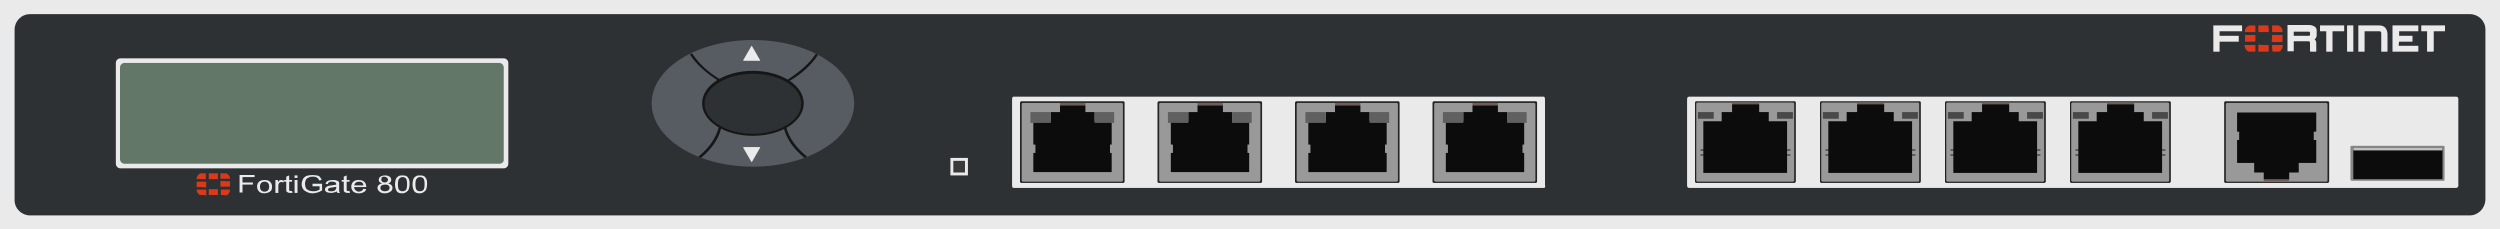 <?xml version="1.0" encoding="utf-8"?>
<!-- Copyright 2022 Virtual Console LLC. All rights reserved. Generator: Adobe Illustrator 26.0.2, SVG Export Plug-In . SVG Version: 6.00 Build 0)  -->
<svg version="1.1" id="FortiGate-800" xmlns="http://www.w3.org/2000/svg" xmlns:xlink="http://www.w3.org/1999/xlink" x="0px"
	 y="0px" viewBox="0 0 600 55" style="enable-background:new 0 0 600 55;" xml:space="preserve">
<style type="text/css">
	.st0{fill:#EAEAEA;}
	.st1{fill:#2D3134;}
	.st2{fill:#627768;}
	.st3{fill:#575C62;}
	.st4{fill:#161616;}
	.st5{fill:#232323;}
	.st6{fill:#999999;}
	.st7{fill:#705D57;}
	.st8{fill:#0C0C0C;}
	.st9{fill:#606060;}
	.st10{fill:#3A3A3A;}
	.st11{fill:#494949;}
	.st12{fill:#878787;}
	.st13{fill:#C1C1C1;}
	.st14{fill:#DB3919;}
</style>
<g>
	<rect x="0" class="st0" width="600" height="55"/>
	<path class="st1" d="M592.7,51.7H7.2c-2,0-3.7-1.6-3.7-3.7V7.1c0-2,1.6-3.7,3.7-3.7h585.6c2,0,3.7,1.6,3.7,3.7V48
		C596.4,50,594.8,51.7,592.7,51.7z"/>
	<g>
		<path class="st0" d="M120.9,40.4h-92c-0.6,0-1.1-0.5-1.1-1.1V15.1c0-0.6,0.5-1.1,1.1-1.1h92c0.6,0,1.1,0.5,1.1,1.1v24.2
			C122,39.9,121.5,40.4,120.9,40.4z"/>
		<path class="st2" d="M119.9,39.3h-90c-0.6,0-1.1-0.5-1.1-1.1v-22c0-0.6,0.5-1.1,1.1-1.1h89.9c0.6,0,1.1,0.5,1.1,1.1v22
			C121,38.8,120.5,39.3,119.9,39.3z"/>
	</g>
	<g>
		<ellipse class="st3" cx="180.7" cy="24.8" rx="24.3" ry="15.2"/>
		<g>
			<g>
				<ellipse class="st1" cx="180.7" cy="24.8" rx="12" ry="7.4"/>
			</g>
			<g>
				<path class="st4" d="M180.7,32.6c-6.8,0-12.2-3.5-12.2-7.8s5.4-7.8,12.2-7.8s12.2,3.5,12.2,7.8S187.5,32.6,180.7,32.6z
					 M180.7,17.7c-6.3,0-11.6,3.2-11.6,7.2s5.3,7.2,11.6,7.2s11.6-3.2,11.6-7.2S187.1,17.7,180.7,17.7z"/>
			</g>
		</g>
		<path class="st4" d="M172.8,19.6l0.3-0.4c-3.3-1.9-5.5-4.1-7-6.4c-0.2,0.1-0.4,0.2-0.5,0.3C167,15.3,169.4,17.6,172.8,19.6z"/>
		<path class="st4" d="M195.8,12.9c-1.4,2.2-3.8,4.3-6.9,6.3l0.3,0.4c3.3-1.9,5.6-4.1,7.1-6.4C196.1,13,195.9,13,195.8,12.9z"/>
		<path class="st4" d="M167.6,37.6c0.3,0.1,0.4,0.2,0.6,0.3c2.6-2.1,4.3-4.6,4.9-7.2l-0.6-0.2C171.9,33,170.3,35.4,167.6,37.6z"/>
		<path class="st4" d="M188.7,30.5l-0.6,0.2c0.7,2.7,2.3,5,5,7.2c0.3-0.1,0.4-0.2,0.6-0.3C191,35.4,189.3,33,188.7,30.5z"/>
		<path class="st0" d="M180.3,11.1l-1.9,3.3c-0.1,0.1,0,0.2,0.1,0.2h3.8c0.1,0,0.2-0.1,0.1-0.2l-1.9-3.3
			C180.5,11,180.3,11,180.3,11.1z"/>
		<path class="st0" d="M180.5,38.8l1.9-3.3c0.1-0.1,0-0.2-0.1-0.2h-3.8c-0.1,0-0.2,0.1-0.1,0.2l1.9,3.3
			C180.3,38.9,180.5,38.9,180.5,38.8z"/>
	</g>
	<g>
		<path class="st0" d="M370.6,45.1H243.2c-0.2,0-0.3-0.3-0.3-0.6V23.8c0-0.4,0.2-0.6,0.3-0.6h127.3c0.2,0,0.3,0.3,0.3,0.6v20.7
			C371,44.8,370.7,45.1,370.6,45.1z"/>
		<g>
			<g>
				<g>
					<path class="st5" d="M344.1,24.3h24.5c0.1,0,0.3,0.1,0.3,0.3v19c0,0.1-0.1,0.3-0.3,0.3h-24.5c-0.1,0-0.3-0.1-0.3-0.3v-19
						C343.9,24.4,344,24.3,344.1,24.3z"/>
					<path class="st6" d="M344.5,24.7h23.7c0.1,0,0.3,0.1,0.3,0.3v18.3c0,0.1-0.1,0.3-0.3,0.3h-23.7c-0.1,0-0.3-0.1-0.3-0.3V25.1
						C344.2,24.8,344.3,24.7,344.5,24.7z"/>
				</g>
				<g>
					<g>
						<rect x="353.4" y="24.7" class="st7" width="6.1" height="0.6"/>
						<polygon class="st8" points="351.2,29.1 351.2,26.9 353.4,26.9 353.4,25.3 359.5,25.3 359.5,26.9 361.7,26.9 361.7,29.1 
							365.8,29.1 365.8,34.7 365.4,34.7 365.4,36.7 365.8,36.7 365.8,37.4 365.8,37.9 365.8,37.9 365.8,39.7 365.8,41.3 347,41.3 
							347,39.7 347,37.9 347,37.4 347,36.7 347.5,36.7 347.5,34.7 347,34.7 347,29.1 						"/>
					</g>
					<rect x="346.3" y="26.9" class="st9" width="4.9" height="2.6"/>
					<rect x="361.7" y="26.9" class="st9" width="4.7" height="2.6"/>
				</g>
			</g>
			<g>
				<g>
					<path class="st5" d="M311.1,24.3h24.5c0.1,0,0.3,0.1,0.3,0.3v19c0,0.1-0.1,0.3-0.3,0.3h-24.5c-0.1,0-0.3-0.1-0.3-0.3v-19
						C310.9,24.4,311,24.3,311.1,24.3z"/>
					<path class="st6" d="M311.5,24.7h23.7c0.1,0,0.3,0.1,0.3,0.3v18.3c0,0.1-0.1,0.3-0.3,0.3h-23.7c-0.1,0-0.3-0.1-0.3-0.3V25.1
						C311.2,24.8,311.3,24.7,311.5,24.7z"/>
				</g>
				<g>
					<g>
						<rect x="320.4" y="24.7" class="st7" width="6.1" height="0.6"/>
						<polygon class="st8" points="318.2,29.1 318.2,26.9 320.4,26.9 320.4,25.3 326.5,25.3 326.5,26.9 328.7,26.9 328.7,29.1 
							332.8,29.1 332.8,34.7 332.4,34.7 332.4,36.7 332.8,36.7 332.8,37.4 332.8,37.9 332.8,37.9 332.8,39.7 332.8,41.3 314,41.3 
							314,39.7 314,37.9 314,37.4 314,36.7 314.5,36.7 314.5,34.7 314,34.7 314,29.1 						"/>
					</g>
					<rect x="313.3" y="26.9" class="st9" width="4.9" height="2.6"/>
					<rect x="328.7" y="26.9" class="st9" width="4.7" height="2.6"/>
				</g>
			</g>
			<g>
				<g>
					<path class="st5" d="M278.1,24.3h24.5c0.1,0,0.3,0.1,0.3,0.3v19c0,0.1-0.1,0.3-0.3,0.3h-24.5c-0.1,0-0.3-0.1-0.3-0.3v-19
						C277.9,24.4,278,24.3,278.1,24.3z"/>
					<path class="st6" d="M278.5,24.7h23.7c0.1,0,0.3,0.1,0.3,0.3v18.3c0,0.1-0.1,0.3-0.3,0.3h-23.7c-0.1,0-0.3-0.1-0.3-0.3V25.1
						C278.2,24.8,278.3,24.7,278.5,24.7z"/>
				</g>
				<g>
					<g>
						<rect x="287.4" y="24.7" class="st7" width="6.1" height="0.6"/>
						<polygon class="st8" points="285.2,29.1 285.2,26.9 287.4,26.9 287.4,25.3 293.5,25.3 293.5,26.9 295.7,26.9 295.7,29.1 
							299.8,29.1 299.8,34.7 299.4,34.7 299.4,36.7 299.8,36.7 299.8,37.4 299.8,37.9 299.8,37.9 299.8,39.7 299.8,41.3 281,41.3 
							281,39.7 281,37.9 281,37.4 281,36.7 281.5,36.7 281.5,34.7 281,34.7 281,29.1 						"/>
					</g>
					<rect x="280.3" y="26.9" class="st9" width="4.9" height="2.6"/>
					<rect x="295.7" y="26.9" class="st9" width="4.7" height="2.6"/>
				</g>
			</g>
			<g>
				<g>
					<path class="st5" d="M245.1,24.3h24.5c0.1,0,0.3,0.1,0.3,0.3v19c0,0.1-0.1,0.3-0.3,0.3h-24.5c-0.1,0-0.3-0.1-0.3-0.3v-19
						C244.9,24.4,245,24.3,245.1,24.3z"/>
					<path class="st6" d="M245.5,24.7h23.7c0.1,0,0.3,0.1,0.3,0.3v18.3c0,0.1-0.1,0.3-0.3,0.3h-23.7c-0.1,0-0.3-0.1-0.3-0.3V25.1
						C245.2,24.8,245.3,24.7,245.5,24.7z"/>
				</g>
				<g>
					<g>
						<rect x="254.4" y="24.7" class="st7" width="6.1" height="0.6"/>
						<polygon class="st8" points="252.2,29.1 252.2,26.9 254.4,26.9 254.4,25.3 260.5,25.3 260.5,26.9 262.7,26.9 262.7,29.1 
							266.8,29.1 266.8,34.7 266.4,34.7 266.4,36.7 266.8,36.7 266.8,37.4 266.8,37.9 266.8,37.9 266.8,39.7 266.8,41.3 248,41.3 
							248,39.7 248,37.9 248,37.4 248,36.7 248.5,36.7 248.5,34.7 248,34.7 248,29.1 						"/>
					</g>
					<rect x="247.3" y="26.9" class="st9" width="4.9" height="2.6"/>
					<rect x="262.7" y="26.9" class="st9" width="4.7" height="2.6"/>
				</g>
			</g>
		</g>
	</g>
	<g>
		<path class="st0" d="M232.3,42.1h-4.2l0,0v-4.2l0,0h4.2l0,0V42.1L232.3,42.1z"/>
		<path class="st10" d="M231.6,41.4h-2.8l0,0v-2.8l0,0h2.8l0,0V41.4L231.6,41.4z"/>
	</g>
	<g>
		<path class="st0" d="M589.5,45.1H405.4c-0.4,0-0.5-0.3-0.5-0.6V23.8c0-0.4,0.2-0.6,0.5-0.6h184.1c0.4,0,0.5,0.3,0.5,0.6v20.7
			C590.1,44.8,589.7,45.1,589.5,45.1z"/>
		<g>
			<g>
				<g>
					<path class="st5" d="M520.7,43.9h-23.6c-0.1,0-0.3-0.1-0.3-0.3v-19c0-0.1,0.1-0.3,0.3-0.3h23.6c0.1,0,0.3,0.1,0.3,0.3v19
						C520.9,43.8,520.8,43.9,520.7,43.9z"/>
					<path class="st6" d="M520.3,43.6h-22.9c-0.1,0-0.3-0.1-0.3-0.3V24.9c0-0.1,0.1-0.3,0.3-0.3h22.9c0.1,0,0.3,0.1,0.3,0.3v18.4
						C520.6,43.5,520.5,43.6,520.3,43.6z"/>
				</g>
				<g>
					<rect x="497.5" y="26.9" class="st11" width="3.8" height="1.6"/>
					<rect x="516.5" y="26.9" class="st11" width="3.8" height="1.6"/>
					<g>
						<g>
							<polygon class="st8" points="518.9,36.1 519.7,36.1 519.7,35.9 518.9,35.9 518.9,34.8 518.9,29.1 514.5,29.1 514.5,26.9 
								512.2,26.9 512.2,25 505.7,25 505.7,26.9 503.2,26.9 503.2,29.1 498.8,29.1 498.8,34.8 498.8,35.9 498.1,35.9 498.1,36.1 
								498.8,36.1 498.8,36.7 498.8,37.1 498.1,37.1 498.1,37.3 498.8,37.3 498.8,37.4 498.8,38 498.8,38.3 498.8,39.7 498.8,41.5 
								518.9,41.5 518.9,39.7 518.9,38 518.9,37.4 518.9,37.3 519.7,37.3 519.7,37.1 518.9,37.1 518.9,36.7 							"/>
						</g>
						<rect x="505.7" y="24.6" class="st7" width="6.5" height="0.4"/>
					</g>
				</g>
			</g>
			<g>
				<g>
					<path class="st5" d="M490.7,43.9h-23.6c-0.1,0-0.3-0.1-0.3-0.3v-19c0-0.1,0.1-0.3,0.3-0.3h23.6c0.1,0,0.3,0.1,0.3,0.3v19
						C490.9,43.8,490.8,43.9,490.7,43.9z"/>
					<path class="st6" d="M490.3,43.6h-22.9c-0.1,0-0.3-0.1-0.3-0.3V24.9c0-0.1,0.1-0.3,0.3-0.3h22.9c0.1,0,0.3,0.1,0.3,0.3v18.4
						C490.6,43.5,490.5,43.6,490.3,43.6z"/>
				</g>
				<g>
					<rect x="467.5" y="26.9" class="st11" width="3.8" height="1.6"/>
					<rect x="486.5" y="26.9" class="st11" width="3.8" height="1.6"/>
					<g>
						<g>
							<polygon class="st8" points="488.9,36.1 489.7,36.1 489.7,35.9 488.9,35.9 488.9,34.8 488.9,29.1 484.5,29.1 484.5,26.9 
								482.2,26.9 482.2,25 475.7,25 475.7,26.9 473.2,26.9 473.2,29.1 468.8,29.1 468.8,34.8 468.8,35.9 468.1,35.9 468.1,36.1 
								468.8,36.1 468.8,36.7 468.8,37.1 468.1,37.1 468.1,37.3 468.8,37.3 468.8,37.4 468.8,38 468.8,38.3 468.8,39.7 468.8,41.5 
								488.9,41.5 488.9,39.7 488.9,38 488.9,37.4 488.9,37.3 489.7,37.3 489.7,37.1 488.9,37.1 488.9,36.7 							"/>
						</g>
						<rect x="475.7" y="24.6" class="st7" width="6.5" height="0.4"/>
					</g>
				</g>
			</g>
			<g>
				<g>
					<path class="st5" d="M460.7,43.9h-23.6c-0.1,0-0.3-0.1-0.3-0.3v-19c0-0.1,0.1-0.3,0.3-0.3h23.6c0.1,0,0.3,0.1,0.3,0.3v19
						C460.9,43.8,460.8,43.9,460.7,43.9z"/>
					<path class="st6" d="M460.3,43.6h-22.9c-0.1,0-0.3-0.1-0.3-0.3V24.9c0-0.1,0.1-0.3,0.3-0.3h22.9c0.1,0,0.3,0.1,0.3,0.3v18.4
						C460.6,43.5,460.5,43.6,460.3,43.6z"/>
				</g>
				<g>
					<rect x="437.5" y="26.9" class="st11" width="3.8" height="1.6"/>
					<rect x="456.5" y="26.9" class="st11" width="3.8" height="1.6"/>
					<g>
						<g>
							<polygon class="st8" points="458.9,36.1 459.7,36.1 459.7,35.9 458.9,35.9 458.9,34.8 458.9,29.1 454.5,29.1 454.5,26.9 
								452.2,26.9 452.2,25 445.7,25 445.7,26.9 443.2,26.9 443.2,29.1 438.8,29.1 438.8,34.8 438.8,35.9 438.1,35.9 438.1,36.1 
								438.8,36.1 438.8,36.7 438.8,37.1 438.1,37.1 438.1,37.3 438.8,37.3 438.8,37.4 438.8,38 438.8,38.3 438.8,39.7 438.8,41.5 
								458.9,41.5 458.9,39.7 458.9,38 458.9,37.4 458.9,37.3 459.7,37.3 459.7,37.1 458.9,37.1 458.9,36.7 							"/>
						</g>
						<rect x="445.7" y="24.6" class="st7" width="6.5" height="0.4"/>
					</g>
				</g>
			</g>
			<g>
				<g>
					<path class="st5" d="M430.7,43.9h-23.6c-0.1,0-0.3-0.1-0.3-0.3v-19c0-0.1,0.1-0.3,0.3-0.3h23.6c0.1,0,0.3,0.1,0.3,0.3v19
						C430.9,43.8,430.8,43.9,430.7,43.9z"/>
					<path class="st6" d="M430.3,43.6h-22.9c-0.1,0-0.3-0.1-0.3-0.3V24.9c0-0.1,0.1-0.3,0.3-0.3h22.9c0.1,0,0.3,0.1,0.3,0.3v18.4
						C430.6,43.5,430.5,43.6,430.3,43.6z"/>
				</g>
				<g>
					<rect x="407.5" y="26.9" class="st11" width="3.8" height="1.6"/>
					<rect x="426.5" y="26.9" class="st11" width="3.8" height="1.6"/>
					<g>
						<g>
							<polygon class="st8" points="428.9,36.1 429.7,36.1 429.7,35.9 428.9,35.9 428.9,34.8 428.9,29.1 424.5,29.1 424.5,26.9 
								422.2,26.9 422.2,25 415.7,25 415.7,26.9 413.2,26.9 413.2,29.1 408.8,29.1 408.8,34.8 408.8,35.9 408.1,35.9 408.1,36.1 
								408.8,36.1 408.8,36.7 408.8,37.1 408.1,37.1 408.1,37.3 408.8,37.3 408.8,37.4 408.8,38 408.8,38.3 408.8,39.7 408.8,41.5 
								428.9,41.5 428.9,39.7 428.9,38 428.9,37.4 428.9,37.3 429.7,37.3 429.7,37.1 428.9,37.1 428.9,36.7 							"/>
						</g>
						<rect x="415.7" y="24.6" class="st7" width="6.5" height="0.4"/>
					</g>
				</g>
			</g>
		</g>
		<g>
			<g>
				<path class="st5" d="M558.7,43.9h-24.6c-0.1,0-0.3-0.1-0.3-0.3v-19c0-0.1,0.1-0.3,0.3-0.3h24.6c0.1,0,0.3,0.1,0.3,0.3v19
					C558.9,43.8,558.8,43.9,558.7,43.9z"/>
				<path class="st6" d="M558.3,43.6h-23.8c-0.1,0-0.3-0.1-0.3-0.3V25c0-0.1,0.1-0.3,0.3-0.3h23.8c0.1,0,0.3,0.1,0.3,0.3v18.2
					C558.7,43.4,558.5,43.6,558.3,43.6z"/>
			</g>
			<g>
				<rect x="543.3" y="42.9" class="st7" width="6.1" height="0.6"/>
				<polygon class="st8" points="551.7,39.1 551.7,41.4 549.4,41.4 549.4,43 543.3,43 543.3,41.4 541,41.4 541,39.1 536.9,39.1 
					536.9,33.6 537.4,33.6 537.4,31.6 536.9,31.6 536.9,30.9 536.9,30.3 536.9,30.3 536.9,28.6 536.9,27 555.9,27 555.9,28.6 
					555.9,30.3 555.9,30.9 555.9,31.6 555.3,31.6 555.3,33.6 555.9,33.6 555.9,39.1 				"/>
			</g>
		</g>
		<g>
			<path class="st12" d="M564.1,43.1v-7.9c0-0.1,0.1-0.2,0.2-0.2h22.2c0.1,0,0.2,0.1,0.2,0.2v8c0,0.1-0.1,0.2-0.2,0.2h-22.1
				C564.3,43.3,564.1,43.3,564.1,43.1z"/>
			<g>
				<rect x="564.8" y="35.4" class="st8" width="21.4" height="7.6"/>
				<rect x="564.8" y="35.4" class="st13" width="21.4" height="0.7"/>
			</g>
		</g>
	</g>
	<g>
		<path class="st0" d="M555.9,12.4c-0.5,0-0.9,0-1.4,0c0,0-0.1-0.1-0.1-0.2c0-0.6,0-1.2,0-1.9c0-0.2-0.1-0.4-0.3-0.4
			c-1.2,0-2.4,0-3.6,0c0,0.8,0,1.6,0,2.4c-0.5,0-1,0-1.5,0c0-2.1,0-4.2,0-6.3c0.1,0,0.2,0,0.3,0c1.6,0,3.1,0,4.7,0
			c0.3,0,0.6,0,0.9,0.1c0.7,0.2,1.1,0.6,1.1,1.2c0,0.4,0,0.8,0,1.2s-0.2,0.7-0.5,1c0.4,0.2,0.4,0.6,0.4,1
			C555.9,11.2,555.9,11.8,555.9,12.4z M550.5,8.6c1.2,0,2.4,0,3.6,0c0.2,0,0.3-0.1,0.3-0.3c0-0.1,0-0.3,0-0.4c0-0.2-0.1-0.3-0.3-0.3
			c-0.1,0-0.2,0-0.3,0c-1,0-2.1,0-3.1,0c-0.1,0-0.1,0-0.2,0C550.5,7.9,550.5,8.2,550.5,8.6z"/>
		<path class="st0" d="M575.7,11c1.6,0,3.1,0,4.7,0c0,0.5,0,0.9,0,1.4c-2.1,0-4.1,0-6.2,0c0-2.1,0-4.2,0-6.3c2.1,0,4.1,0,6.2,0
			c0,0.5,0,0.9,0,1.4c-1.5,0-3.1,0-4.6,0c0,0.4,0,0.7,0,1.1c1.1,0,2.1,0,3.2,0c0,0.5,0,0.9,0,1.4c-1.1,0-2.1,0-3.2,0
			C575.7,10.3,575.7,10.6,575.7,11z"/>
		<path class="st0" d="M567.5,7.5c0,1.6,0,3.2,0,4.9c-0.5,0-1,0-1.5,0c0-2.1,0-4.2,0-6.3c0.3,0,0.7,0,1,0c1.3,0,2.7,0,4,0
			c0.7,0,1.3,0.2,1.7,0.9c0.2,0.4,0.3,0.8,0.3,1.3c0,1.3,0,2.6,0,3.9c0,0.1,0,0.1,0,0.2c-0.5,0-1,0-1.5,0c0-0.1,0-0.2,0-0.3
			c0-1.3,0-2.5,0-3.8c0-0.1,0-0.2,0-0.4c0-0.2-0.2-0.4-0.4-0.4C569.9,7.5,568.7,7.5,567.5,7.5z"/>
		<path class="st0" d="M532.7,12.4c-0.5,0-1,0-1.5,0c0-2.1,0-4.2,0-6.3c2.3,0,4.6,0,6.9,0c0,0.5,0,0.9,0,1.4c-1.8,0-3.6,0-5.4,0
			c0,0.4,0,0.7,0,1.1c1.5,0,3.1,0,4.6,0c0,0.5,0,0.9,0,1.4c-1.5,0-3.1,0-4.6,0C532.7,10.8,532.7,11.6,532.7,12.4z"/>
		<path class="st0" d="M556.8,7.5c0-0.5,0-0.9,0-1.4c1.9,0,3.8,0,5.8,0c0,0.4,0,0.9,0,1.4c-0.9,0-1.8,0-2.8,0c0,1.6,0,3.3,0,4.9
			c-0.5,0-1,0-1.5,0c0-1.6,0-3.2,0-4.9C557.7,7.5,557.3,7.5,556.8,7.5z"/>
		<path class="st0" d="M581.1,6.1c1.9,0,3.8,0,5.7,0c0,0.5,0,0.9,0,1.4c-0.9,0-1.8,0-2.7,0c0,0.1,0,0.2,0,0.3c0,1.4,0,2.9,0,4.3
			c0,0.2,0,0.3-0.3,0.3c-0.4,0-0.8,0-1.3,0c0-1.6,0-3.3,0-4.9c-0.5,0-1,0-1.4,0C581.1,7,581.1,6.6,581.1,6.1z"/>
		<path class="st0" d="M563.3,6.1c0.5,0,1,0,1.5,0c0,2.1,0,4.2,0,6.3c-0.5,0-1,0-1.5,0C563.3,10.3,563.3,8.2,563.3,6.1z"/>
		<g>
			<g>
				<path class="st14" d="M541.3,8.4c0,0.4,0,0.7,0,1.1c0,0.5,0,0.5-0.5,0.5c-0.6,0-1.2,0-1.8,0c-0.2,0-0.2-0.1-0.2-0.2
					c0-0.5,0-0.9,0-1.4C539.7,8.4,540.5,8.4,541.3,8.4z"/>
				<path class="st14" d="M545.3,8.4c0.8,0,1.7,0,2.5,0c0,0.4,0,0.8,0,1.2c0,0.5,0.1,0.5-0.5,0.5c-0.6,0-1.2,0-1.8,0
					c-0.2,0-0.3-0.1-0.3-0.3C545.3,9.4,545.3,8.9,545.3,8.4z"/>
				<path class="st14" d="M544.5,7.7c-0.8,0-1.6,0-2.3,0c-0.1,0-0.2-0.1-0.2-0.2c0-0.4,0-0.9,0-1.3c0-0.1,0.1-0.1,0.2-0.1
					c0.7,0,1.4,0,2.1,0c0.1,0,0.1,0.1,0.1,0.1C544.5,6.7,544.5,7.2,544.5,7.7z"/>
				<path class="st14" d="M543.3,10.8c0.3,0,0.7,0,1,0c0.2,0,0.2,0,0.2,0.2c0,0.4,0,0.8,0,1.2c0,0.1,0,0.2-0.2,0.2
					c-0.7,0-1.4,0-2.1,0c-0.1,0-0.2,0-0.2-0.2c0-0.4,0-0.8,0-1.3c0-0.1,0.1-0.2,0.2-0.2C542.6,10.8,543,10.8,543.3,10.8z"/>
				<path class="st14" d="M540.1,10.8c0.3,0,0.7,0,1,0c0.2,0,0.2,0,0.2,0.2c0,0.4,0,0.8,0,1.2c0,0.2,0,0.2-0.2,0.2
					c-0.4,0-0.8,0-1.3,0c-0.2,0-0.4-0.2-0.6-0.3c-0.3-0.3-0.4-0.7-0.5-1.1c0-0.2,0-0.3,0.2-0.2C539.4,10.8,539.7,10.8,540.1,10.8z"
					/>
				<path class="st14" d="M541.3,7.7c-0.9,0-1.7,0-2.5,0c-0.2-0.7,0.5-1.6,1.3-1.6c0.3,0,0.7,0,1,0c0.1,0,0.2,0.1,0.2,0.1
					C541.3,6.7,541.3,7.2,541.3,7.7z"/>
				<path class="st14" d="M545.3,10.8c0.4,0,0.8,0,1.2,0c0.4,0,0.8,0,1.2,0c0.1,0,0.2,0.1,0.2,0.2c-0.1,0.5-0.3,1-0.7,1.3
					c-0.1,0.1-0.2,0.1-0.3,0.1c-0.4,0-0.9,0-1.3,0c-0.1,0-0.2-0.1-0.2-0.1C545.3,11.8,545.3,11.3,545.3,10.8z"/>
				<path class="st14" d="M545.3,6.1c0.5,0,1,0,1.5,0c0.2,0,0.4,0.2,0.6,0.4c0.3,0.3,0.4,0.6,0.4,1c0,0.1,0,0.2-0.2,0.2
					c-0.7,0-1.4,0-2.1,0c-0.1,0-0.2-0.1-0.2-0.1C545.3,7.1,545.3,6.6,545.3,6.1z"/>
			</g>
		</g>
	</g>
	<g>
		<g>
			<path class="st0" d="M57.5,46.3v-4.3h3.6v0.5h-2.9v1.3h2.5v0.5h-2.5v1.9H57.5z"/>
			<path class="st0" d="M61.7,44.8c0-0.6,0.2-1,0.6-1.3c0.3-0.2,0.7-0.3,1.2-0.3c0.5,0,1,0.1,1.3,0.4c0.3,0.3,0.5,0.7,0.5,1.2
				c0,0.4-0.1,0.7-0.2,0.9c-0.2,0.2-0.4,0.4-0.7,0.5s-0.6,0.2-0.9,0.2c-0.5,0-1-0.1-1.3-0.4C61.9,45.7,61.7,45.3,61.7,44.8z
				 M62.4,44.8c0,0.4,0.1,0.7,0.3,0.9c0.2,0.2,0.5,0.3,0.8,0.3c0.3,0,0.6-0.1,0.8-0.3c0.2-0.2,0.3-0.5,0.3-0.9
				c0-0.4-0.1-0.7-0.3-0.9s-0.5-0.3-0.8-0.3c-0.3,0-0.6,0.1-0.8,0.3C62.5,44.1,62.4,44.4,62.4,44.8z"/>
			<path class="st0" d="M66.1,46.3v-3.1h0.6v0.5c0.2-0.2,0.3-0.4,0.4-0.4c0.1-0.1,0.3-0.1,0.4-0.1c0.2,0,0.4,0.1,0.7,0.2L68,43.8
				c-0.2-0.1-0.3-0.1-0.5-0.1c-0.1,0-0.3,0-0.4,0.1S67,44,66.9,44.1c-0.1,0.2-0.1,0.4-0.1,0.6v1.6H66.1z"/>
			<path class="st0" d="M70.1,45.8l0.1,0.5c-0.2,0-0.4,0-0.5,0c-0.2,0-0.4,0-0.6-0.1c-0.1-0.1-0.2-0.1-0.3-0.2
				c-0.1-0.1-0.1-0.3-0.1-0.6v-1.8h-0.5v-0.4h0.5v-0.8l0.7-0.3v1.1h0.7v0.4h-0.7v1.8c0,0.1,0,0.2,0,0.3c0,0,0.1,0.1,0.1,0.1
				c0.1,0,0.1,0,0.2,0C69.9,45.9,70,45.9,70.1,45.8z"/>
			<path class="st0" d="M70.7,42.7v-0.6h0.7v0.6H70.7z M70.7,46.3v-3.1h0.7v3.1H70.7z"/>
			<path class="st0" d="M75,44.6v-0.5l2.3,0v1.6c-0.4,0.2-0.7,0.4-1.1,0.5c-0.4,0.1-0.8,0.2-1.1,0.2c-0.5,0-1-0.1-1.4-0.3
				c-0.4-0.2-0.8-0.4-1-0.8c-0.2-0.3-0.3-0.7-0.3-1.1c0-0.4,0.1-0.8,0.3-1.2c0.2-0.4,0.5-0.6,0.9-0.8C74,42.1,74.5,42,75,42
				c0.4,0,0.7,0.1,1.1,0.1c0.3,0.1,0.6,0.2,0.7,0.4c0.2,0.2,0.3,0.4,0.4,0.7l-0.6,0.1c-0.1-0.2-0.2-0.4-0.3-0.5
				c-0.1-0.1-0.3-0.2-0.5-0.3c-0.2-0.1-0.5-0.1-0.7-0.1c-0.3,0-0.6,0-0.8,0.1c-0.2,0.1-0.4,0.2-0.6,0.3c-0.1,0.1-0.3,0.3-0.3,0.4
				c-0.1,0.3-0.2,0.5-0.2,0.9c0,0.4,0.1,0.7,0.2,1s0.4,0.4,0.7,0.6c0.3,0.1,0.7,0.2,1,0.2c0.3,0,0.6,0,0.9-0.1
				c0.3-0.1,0.5-0.2,0.7-0.3v-0.8H75z"/>
			<path class="st0" d="M80.8,45.9c-0.2,0.2-0.5,0.3-0.7,0.3c-0.2,0.1-0.5,0.1-0.7,0.1c-0.4,0-0.8-0.1-1-0.2
				C78.2,46,78,45.8,78,45.5c0-0.2,0-0.3,0.1-0.4c0.1-0.1,0.2-0.2,0.3-0.3c0.1-0.1,0.3-0.1,0.5-0.2c0.1,0,0.3-0.1,0.6-0.1
				c0.5-0.1,0.9-0.1,1.2-0.2c0-0.1,0-0.1,0-0.1c0-0.2-0.1-0.4-0.2-0.4c-0.2-0.1-0.4-0.2-0.8-0.2c-0.3,0-0.5,0-0.7,0.1
				c-0.1,0.1-0.3,0.2-0.3,0.5l-0.6-0.1c0.1-0.2,0.2-0.4,0.3-0.5c0.1-0.1,0.3-0.2,0.6-0.3c0.3-0.1,0.6-0.1,0.9-0.1
				c0.3,0,0.6,0,0.8,0.1c0.2,0.1,0.4,0.1,0.5,0.2c0.1,0.1,0.2,0.2,0.2,0.4c0,0.1,0,0.2,0,0.5V45c0,0.5,0,0.8,0,0.9
				c0,0.1,0.1,0.3,0.2,0.4H81C80.9,46.2,80.8,46.1,80.8,45.9z M80.8,44.8c-0.2,0.1-0.6,0.1-1.1,0.2c-0.3,0-0.5,0.1-0.6,0.1
				c-0.1,0-0.2,0.1-0.3,0.2c-0.1,0.1-0.1,0.2-0.1,0.2c0,0.1,0.1,0.3,0.2,0.3c0.1,0.1,0.3,0.1,0.6,0.1c0.3,0,0.5,0,0.7-0.1
				c0.2-0.1,0.3-0.2,0.4-0.4c0.1-0.1,0.1-0.3,0.1-0.5V44.8z"/>
			<path class="st0" d="M83.9,45.8l0.1,0.5c-0.2,0-0.4,0-0.5,0c-0.2,0-0.4,0-0.6-0.1c-0.1-0.1-0.2-0.1-0.3-0.2
				c-0.1-0.1-0.1-0.3-0.1-0.6v-1.8h-0.5v-0.4h0.5v-0.8l0.7-0.3v1.1h0.7v0.4h-0.7v1.8c0,0.1,0,0.2,0,0.3c0,0,0.1,0.1,0.1,0.1
				c0.1,0,0.1,0,0.2,0C83.7,45.9,83.8,45.9,83.9,45.8z"/>
			<path class="st0" d="M87.2,45.3l0.7,0.1c-0.1,0.3-0.3,0.6-0.6,0.7c-0.3,0.2-0.7,0.3-1.1,0.3c-0.6,0-1-0.1-1.4-0.4
				c-0.3-0.3-0.5-0.7-0.5-1.2c0-0.5,0.2-0.9,0.5-1.2c0.3-0.3,0.8-0.4,1.3-0.4c0.5,0,0.9,0.1,1.3,0.4c0.3,0.3,0.5,0.7,0.5,1.2
				c0,0,0,0.1,0,0.1H85c0,0.3,0.1,0.6,0.4,0.8c0.2,0.2,0.5,0.3,0.8,0.3c0.2,0,0.4-0.1,0.6-0.2C87,45.7,87.1,45.5,87.2,45.3z
				 M85,44.5h2.2c0-0.3-0.1-0.5-0.2-0.6c-0.2-0.2-0.5-0.3-0.8-0.3c-0.3,0-0.6,0.1-0.8,0.2C85.2,44,85.1,44.2,85,44.5z"/>
			<path class="st0" d="M91.7,44c-0.3-0.1-0.5-0.2-0.6-0.3c-0.1-0.1-0.2-0.3-0.2-0.5c0-0.3,0.1-0.6,0.4-0.8c0.3-0.2,0.7-0.3,1.1-0.3
				c0.5,0,0.8,0.1,1.1,0.3c0.3,0.2,0.4,0.5,0.4,0.8c0,0.2-0.1,0.4-0.2,0.5c-0.1,0.1-0.3,0.3-0.6,0.3c0.3,0.1,0.6,0.2,0.8,0.4
				c0.2,0.2,0.3,0.4,0.3,0.7c0,0.4-0.2,0.7-0.5,0.9c-0.3,0.2-0.8,0.4-1.3,0.4s-1-0.1-1.3-0.4c-0.3-0.2-0.5-0.6-0.5-0.9
				c0-0.3,0.1-0.5,0.3-0.7C91.1,44.2,91.3,44.1,91.7,44z M91.3,45.1c0,0.1,0,0.3,0.1,0.4c0.1,0.1,0.2,0.2,0.4,0.3
				c0.2,0.1,0.4,0.1,0.6,0.1c0.3,0,0.6-0.1,0.8-0.2c0.2-0.2,0.3-0.4,0.3-0.6c0-0.3-0.1-0.5-0.3-0.6c-0.2-0.2-0.5-0.2-0.8-0.2
				c-0.3,0-0.6,0.1-0.8,0.2C91.4,44.6,91.3,44.8,91.3,45.1z M91.5,43.1c0,0.2,0.1,0.4,0.2,0.5c0.2,0.1,0.4,0.2,0.6,0.2
				c0.3,0,0.5-0.1,0.6-0.2c0.2-0.1,0.2-0.3,0.2-0.5c0-0.2-0.1-0.4-0.3-0.5c-0.2-0.1-0.4-0.2-0.6-0.2c-0.3,0-0.5,0.1-0.6,0.2
				C91.6,42.8,91.5,42.9,91.5,43.1z"/>
			<path class="st0" d="M94.8,44.2c0-0.5,0.1-0.9,0.2-1.2c0.1-0.3,0.3-0.5,0.6-0.7s0.6-0.2,1-0.2c0.3,0,0.5,0,0.8,0.1
				c0.2,0.1,0.4,0.2,0.5,0.4c0.1,0.2,0.3,0.4,0.3,0.6c0.1,0.2,0.1,0.6,0.1,1c0,0.5-0.1,0.9-0.2,1.2c-0.1,0.3-0.3,0.5-0.6,0.7
				c-0.3,0.2-0.6,0.3-1,0.3c-0.5,0-0.9-0.1-1.2-0.4C95,45.6,94.8,45,94.8,44.2z M95.5,44.2c0,0.7,0.1,1.2,0.3,1.4
				c0.2,0.2,0.5,0.3,0.8,0.3c0.3,0,0.6-0.1,0.8-0.3c0.2-0.2,0.3-0.7,0.3-1.4c0-0.7-0.1-1.2-0.3-1.4c-0.2-0.2-0.5-0.3-0.8-0.3
				c-0.3,0-0.5,0.1-0.7,0.3C95.6,43,95.5,43.5,95.5,44.2z"/>
			<path class="st0" d="M99,44.2c0-0.5,0.1-0.9,0.2-1.2c0.1-0.3,0.3-0.5,0.6-0.7s0.6-0.2,1-0.2c0.3,0,0.5,0,0.8,0.1
				c0.2,0.1,0.4,0.2,0.5,0.4c0.1,0.2,0.3,0.4,0.3,0.6c0.1,0.2,0.1,0.6,0.1,1c0,0.5-0.1,0.9-0.2,1.2c-0.1,0.3-0.3,0.5-0.6,0.7
				c-0.3,0.2-0.6,0.3-1,0.3c-0.5,0-0.9-0.1-1.2-0.4C99.2,45.6,99,45,99,44.2z M99.7,44.2c0,0.7,0.1,1.2,0.3,1.4
				c0.2,0.2,0.5,0.3,0.8,0.3c0.3,0,0.6-0.1,0.8-0.3c0.2-0.2,0.3-0.7,0.3-1.4c0-0.7-0.1-1.2-0.3-1.4c-0.2-0.2-0.5-0.3-0.8-0.3
				c-0.3,0-0.5,0.1-0.7,0.3C99.8,43,99.7,43.5,99.7,44.2z"/>
		</g>
		<g>
			<path class="st14" d="M52.3,41.6c0,0.4,0,0.9,0,1.4c-0.7,0-1.5,0-2.2,0c0-0.5,0-0.9,0-1.4C50.8,41.6,51.6,41.6,52.3,41.6z"/>
			<path class="st14" d="M50.1,46.8c0-0.4,0-0.9,0-1.4c0.7,0,1.5,0,2.2,0c0,0.5,0,0.9,0,1.4C51.6,46.8,50.8,46.8,50.1,46.8z"/>
			<path class="st14" d="M48,46.8c-0.5-0.2-0.7-0.6-0.8-1.1c0-0.1,0-0.1,0-0.2c0.7,0,1.5,0,2.3,0c0,0.5,0,0.9,0,1.4
				C49,46.8,48.5,46.8,48,46.8z"/>
			<path class="st14" d="M53,46.8c0-0.4,0-0.8,0-1.2c0,0,0.1-0.1,0.1-0.1c0.7,0,1.4,0,2.1,0c0,0.6-0.3,1.1-0.8,1.4
				C53.9,46.8,53.4,46.8,53,46.8z"/>
			<path class="st14" d="M49.4,41.6c0,0.4,0,0.9,0,1.4c-0.8,0-1.5,0-2.2,0c-0.1-0.4,0.3-1,0.7-1.3c0.1,0,0.1-0.1,0.1-0.1
				C48.5,41.6,49,41.6,49.4,41.6z"/>
			<path class="st14" d="M54.3,41.6c0.5,0.2,0.8,0.6,0.9,1.1c0,0.1,0,0.1,0,0.2c-0.8,0-1.5,0-2.3,0c0-0.5,0-0.9,0-1.3
				C53.4,41.6,53.9,41.6,54.3,41.6z"/>
			<path class="st14" d="M47.2,44.9c0-0.5,0-0.9,0-1.3c0.1,0,0.1,0,0.2,0c0.6,0,1.3,0,1.9,0c0.1,0,0.2,0,0.2,0.2c0,0.3,0,0.7,0,1
				c0,0.1,0,0.2-0.1,0.2C48.6,44.9,47.9,44.9,47.2,44.9z"/>
			<path class="st14" d="M55.2,43.5c0,0.4,0,0.9,0,1.3c-0.1,0-0.1,0-0.2,0c-0.6,0-1.2,0-1.9,0c-0.2,0-0.2,0-0.2-0.2c0-0.3,0-0.7,0-1
				c0-0.1,0-0.2,0.1-0.2C53.8,43.5,54.4,43.5,55.2,43.5C55.1,43.5,55.2,43.5,55.2,43.5z"/>
		</g>
	</g>
</g>
</svg>
